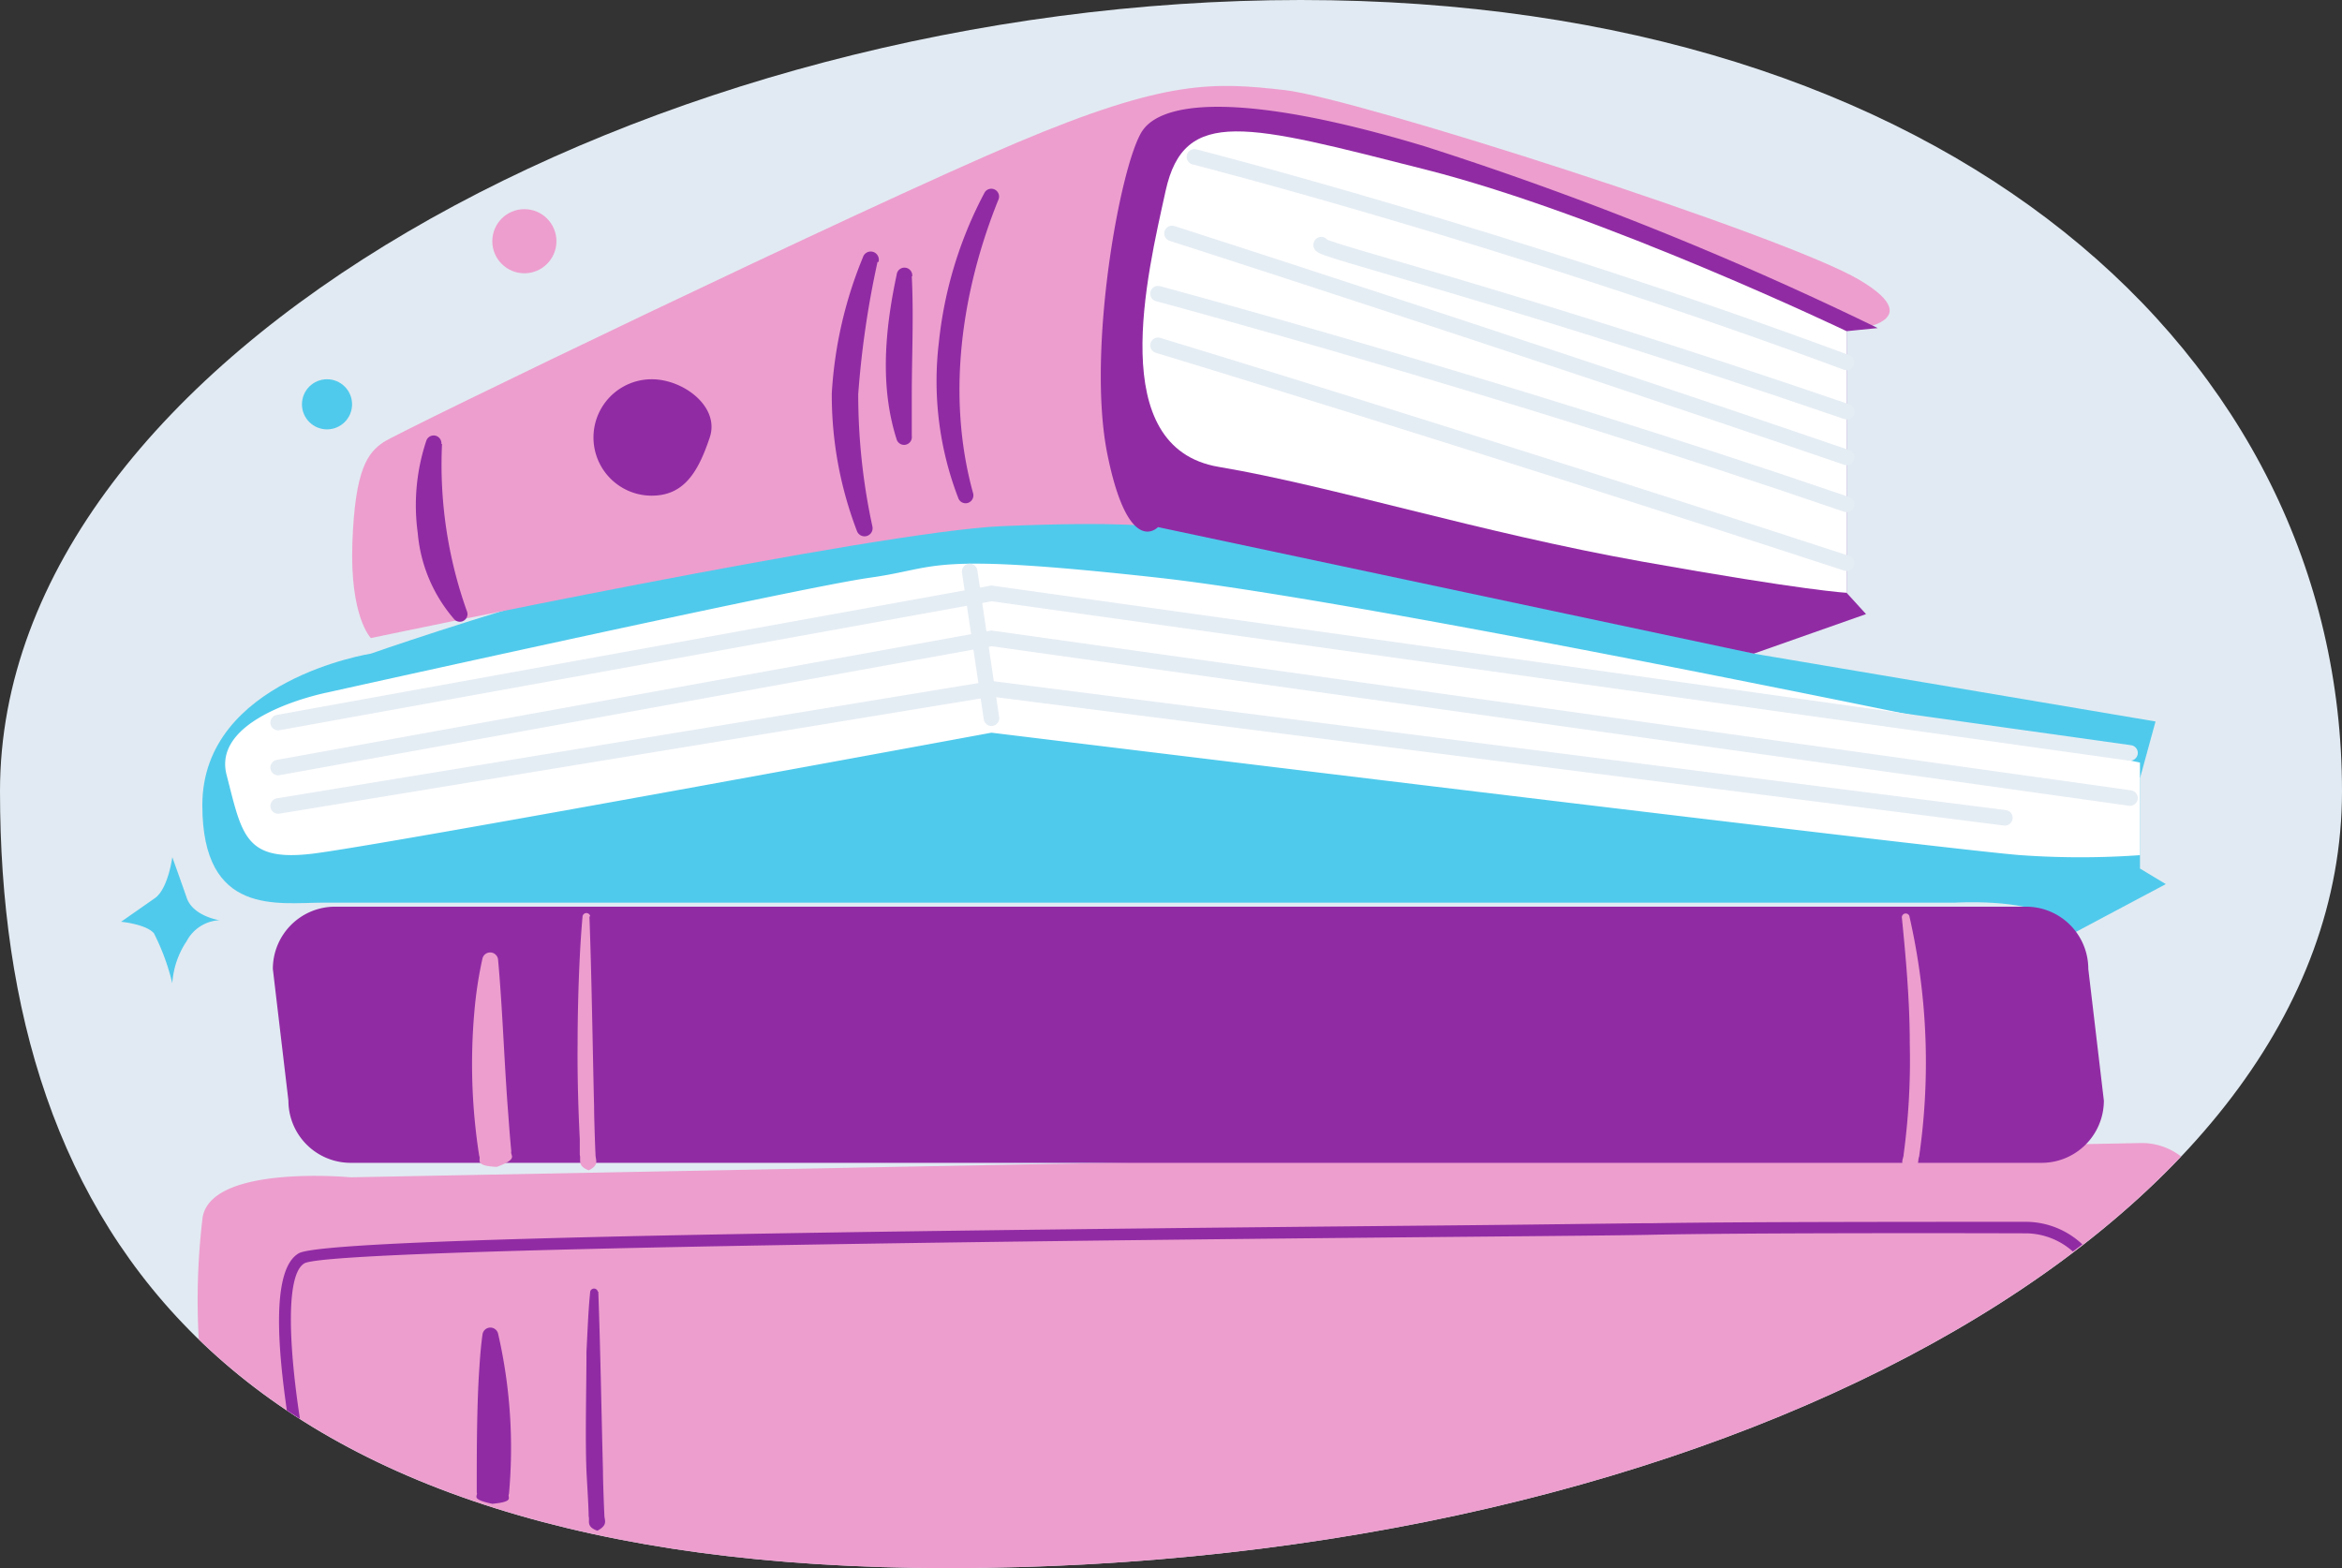 <svg data-name="Layer 2" xmlns="http://www.w3.org/2000/svg" width="150.47" height="100.76" viewBox="0 0 150.47 100.76">
    <rect x="0" y="0" width="150.47" height="100.76" fill="#333333" stroke="none"/>
    <g data-name="Layer 1">
        <path data-name="Path 505" d="M150.47 50.84C150.47 22.76 125.13 0 83.57 0S0 22.76 0 50.84s14.47 49.92 60.9 49.92c49.23 0 89.57-21.84 89.57-49.92z" style="fill:#e1eaf2"/>
        <path data-name="Path 506" d="M11.07 55.08s-.26 2-1.1 2.62l-2.19 1.53s1.6.15 2.11.74a14.53 14.53 0 0 1 1.18 3.21 5.49 5.49 0 0 1 .92-2.7 2.53 2.53 0 0 1 2.11-1.35s-1.69-.25-2.1-1.43-.93-2.62-.93-2.62z" style="fill:#50caec"/>
        <path data-name="Path 507" d="M13 51.74c0 7.18 4.87 6.26 7.81 6.26h104.81s4.47-.26 6 .89l1.53 1.11 6-3.19-1.66-1v-5.8l1-3.65L112.68 42s-35.32-9.21-49-9.21S23.83 42 23.83 42 13 43.7 13 51.74z" style="fill:#50caec"/>
        <path data-name="Path 508" d="M118.64 38.13c-26.73-7.32-42.9-12.56-42.9-12.56" style="fill:#912ba4"/>
        <path data-name="Path 509" d="M23.83 41s-1.36-1.34-1.19-6.12 1-5.79 2-6.47 31-15.15 40.68-19.24S78 5.28 82.55 5.79s32.17 9.36 36.94 12.21-.85 3.24-.85 3.24L74.4 33.87s-2.05-.4-10.05-.06S23.83 41 23.83 41z" style="fill:#ed9ece"/>
        <path data-name="Path 510" d="m112.68 42 7.21-2.54-1.25-1.37V21.28l2-.2A218.221 218.221 0 0 0 91.53 9.4c-11.1-3.35-16.73-3.06-18.13-1s-3.61 14.1-2.25 20.8 3.25 4.67 3.25 4.67z" style="fill:#912ba4"/>
        <path data-name="Path 511" d="M118.64 21.28S103 13.79 91.57 10.89s-15.48-4.08-16.68 1.37S71 28.77 78.3 30s16.7 4.21 27.23 6.09 13.11 2 13.11 2z" style="fill:#fff"/>
        <path data-name="Path 512" d="M76.74 10.08s20.26 5.17 41.9 13.21" style="fill:none;stroke:#e5edf4;stroke-linecap:round;stroke-miterlimit:10"/>
        <path data-name="Path 513" d="M84.89 15.72c-.47.26 11.46 3.08 33.75 10.73" style="fill:none;stroke:#e5edf4;stroke-linecap:round;stroke-miterlimit:10"/>
        <path data-name="Path 514" d="M75.3 15s21 6.74 43.34 14.39" style="fill:none;stroke:#e5edf4;stroke-linecap:round;stroke-miterlimit:10"/>
        <path data-name="Path 515" d="M74.4 18.87s21.95 5.88 44.24 13.54" style="fill:none;stroke:#e5edf4;stroke-linecap:round;stroke-miterlimit:10"/>
        <path data-name="Path 516" d="M74.4 22.19s18.51 5.6 44.24 14" style="fill:none;stroke:#e5edf4;stroke-linecap:round;stroke-miterlimit:10"/>
        <path data-name="Path 517" d="M28.4 28.53A28 28 0 0 0 30 39.28a.49.49 0 0 1-.8.53 9.72 9.72 0 0 1-2.36-5.56 13.1 13.1 0 0 1 .55-5.93.5.5 0 0 1 .64-.31.51.51 0 0 1 .33.52z" style="fill:#912ba4"/>
        <path data-name="Path 518" d="M56.38 16.83a59.849 59.849 0 0 0-1.24 8.5 40.015 40.015 0 0 0 .911 8.5.519.519 0 0 1-1 .274 24.44 24.44 0 0 1-1.61-8.83 27 27 0 0 1 2-8.74.522.522 0 0 1 1 .3z" style="fill:#912ba4"/>
        <path data-name="Path 519" d="M45.6 28.11c-.75 2.25-1.67 3.74-3.73 3.74a3.74 3.74 0 1 1 0-7.48c2.06 0 4.39 1.78 3.73 3.74z" style="fill:#912ba4"/>
        <path data-name="Path 520" d="M58.58 17.75c.13 2.51 0 5.24 0 7.74v2.52a.5.5 0 0 1-.97.23c-1.1-3.44-.74-7.12 0-10.59a.5.5 0 1 1 1 .1z" style="fill:#912ba4"/>
        <path data-name="Path 521" d="M22.53 75.65s-8.91-.84-9.51 2.56a44.44 44.44 0 0 0-.25 7.85c9.4 9.12 24.69 14.7 48.13 14.7 34.24 0 64.17-10.57 79.23-26.45a4.12 4.12 0 0 0-2.64-.86z" style="fill:#ed9ece"/>
        <path data-name="Path 522" d="M64.15 12.82c-2.39 5.93-3.35 12.65-1.63 18.87a.51.51 0 0 1-.39.64.5.5 0 0 1-.56-.32 20.91 20.91 0 0 1-1.25-10 26.29 26.29 0 0 1 2.94-9.64.5.5 0 0 1 .89.45z" style="fill:#912ba4"/>
        <path data-name="Path 523" d="M14.55 49.76c1 3.86 1.15 5.61 5.49 5.1s43.66-7.78 43.66-7.78 61.92 7.58 66.13 7.87a54.2 54.2 0 0 0 7.66 0V49S89.44 38.78 74.4 37.12s-13.91-.64-18.5 0-34.84 7.37-34.84 7.37-7.46 1.45-6.51 5.27z" style="fill:#fff"/>
        <path data-name="Path 524" d="m17.87 51.79 45.83-7.53 65.11 8.29" style="fill:none;stroke:#e5edf4;stroke-linecap:round;stroke-miterlimit:10"/>
        <path data-name="Path 525" d="m17.87 49.32 45.83-8.3 73.15 10.26" style="fill:none;stroke:#e5edf4;stroke-linecap:round;stroke-miterlimit:10"/>
        <path data-name="Path 526" d="m17.87 46.43 45.83-8.3 73.15 10.25" style="fill:none;stroke:#e5edf4;stroke-linecap:round;stroke-miterlimit:10"/>
        <path data-name="Line 3" transform="translate(62.3 36.72)" style="fill:none;stroke:#e5edf4;stroke-linecap:round;stroke-miterlimit:10" d="m0 0 1.4 9.43"/>
        <path data-name="Path 527" d="M131.17 74.72H22.53a4 4 0 0 1-4-4l-1-8.46a4 4 0 0 1 4-4h108.64a4 4 0 0 1 4 4l1 8.46a4 4 0 0 1-4 4z" style="fill:#912ba4"/>
        <path data-name="Path 528" d="M32 61.66c.29 3.16.4 6.71.65 9.87.06.82.12 1.63.2 2.45-.09.29.5.47-.93 1-1.49-.07-1-.44-1.13-.7a38.11 38.11 0 0 1-.31-9.3 25.759 25.759 0 0 1 .52-3.4.51.51 0 0 1 1 .08z" style="fill:#ed9ece"/>
        <path data-name="Path 529" d="M37.87 58.9c.14 3.64.21 8.61.3 12.24 0 .66.06 2.42.09 3.06 0 .34.27.66-.44 1-.75-.29-.48-.65-.57-1v-1c-.1-2-.16-4.17-.14-6.14 0-2.41.1-5.82.32-8.19a.25.25 0 0 1 .49 0z" style="fill:#ed9ece"/>
        <path data-name="Path 530" d="M32 85.69A32.76 32.76 0 0 1 32.7 96c-.13.22.41.49-1.07.63-1.46-.31-.89-.5-1-.73 0-2.46 0-5 .13-7.42.06-.91.11-1.82.24-2.73a.51.51 0 0 1 1-.06z" style="fill:#912ba4"/>
        <path data-name="Path 531" d="M38.44 83c.13 3.42.21 8.09.3 11.5 0 .62.06 2.26.09 2.86 0 .33.26.62-.45 1-.75-.27-.47-.62-.56-.93 0-.6-.11-2.27-.14-2.89-.09-2.23 0-5.44 0-7.7.07-1.28.11-2.56.24-3.84a.25.25 0 0 1 .49 0z" style="fill:#912ba4"/>
        <path data-name="Path 532" d="M122.67 58.85a42.17 42.17 0 0 1 .63 15.47c-.13.32.1.73-.68.92-.66-.48-.31-.74-.31-1.09a45.11 45.11 0 0 0 .39-7.07c0-2.72-.24-5.44-.51-8.14a.25.25 0 0 1 .48-.09z" style="fill:#ed9ece"/>
        <circle data-name="Ellipse 7" cx="1.61" cy="1.61" r="1.61" transform="translate(19.4 24.37)" style="fill:#50caec"/>
        <circle data-name="Ellipse 8" cx="2.06" cy="2.06" r="2.06" transform="translate(31.63 13.44)" style="fill:#ed9ece"/>
        <path data-name="Path 533" d="M130.2 78.51c-6.69 0-18.7 0-24 .09-1.63 0-6.41.08-13 .14-34.84.32-72.17.75-74 1.79s-1.3 6.41-.77 10.1l.84.54c-.65-4.24-1-9.27.3-10 2-1 52.17-1.49 73.61-1.69 6.6-.06 11.38-.1 13-.14 5.29-.11 17.29-.11 24-.09a4.58 4.58 0 0 1 3 1.17l.61-.46a5.32 5.32 0 0 0-3.59-1.45z" style="fill:#912ba4"/>
    </g>
</svg>
